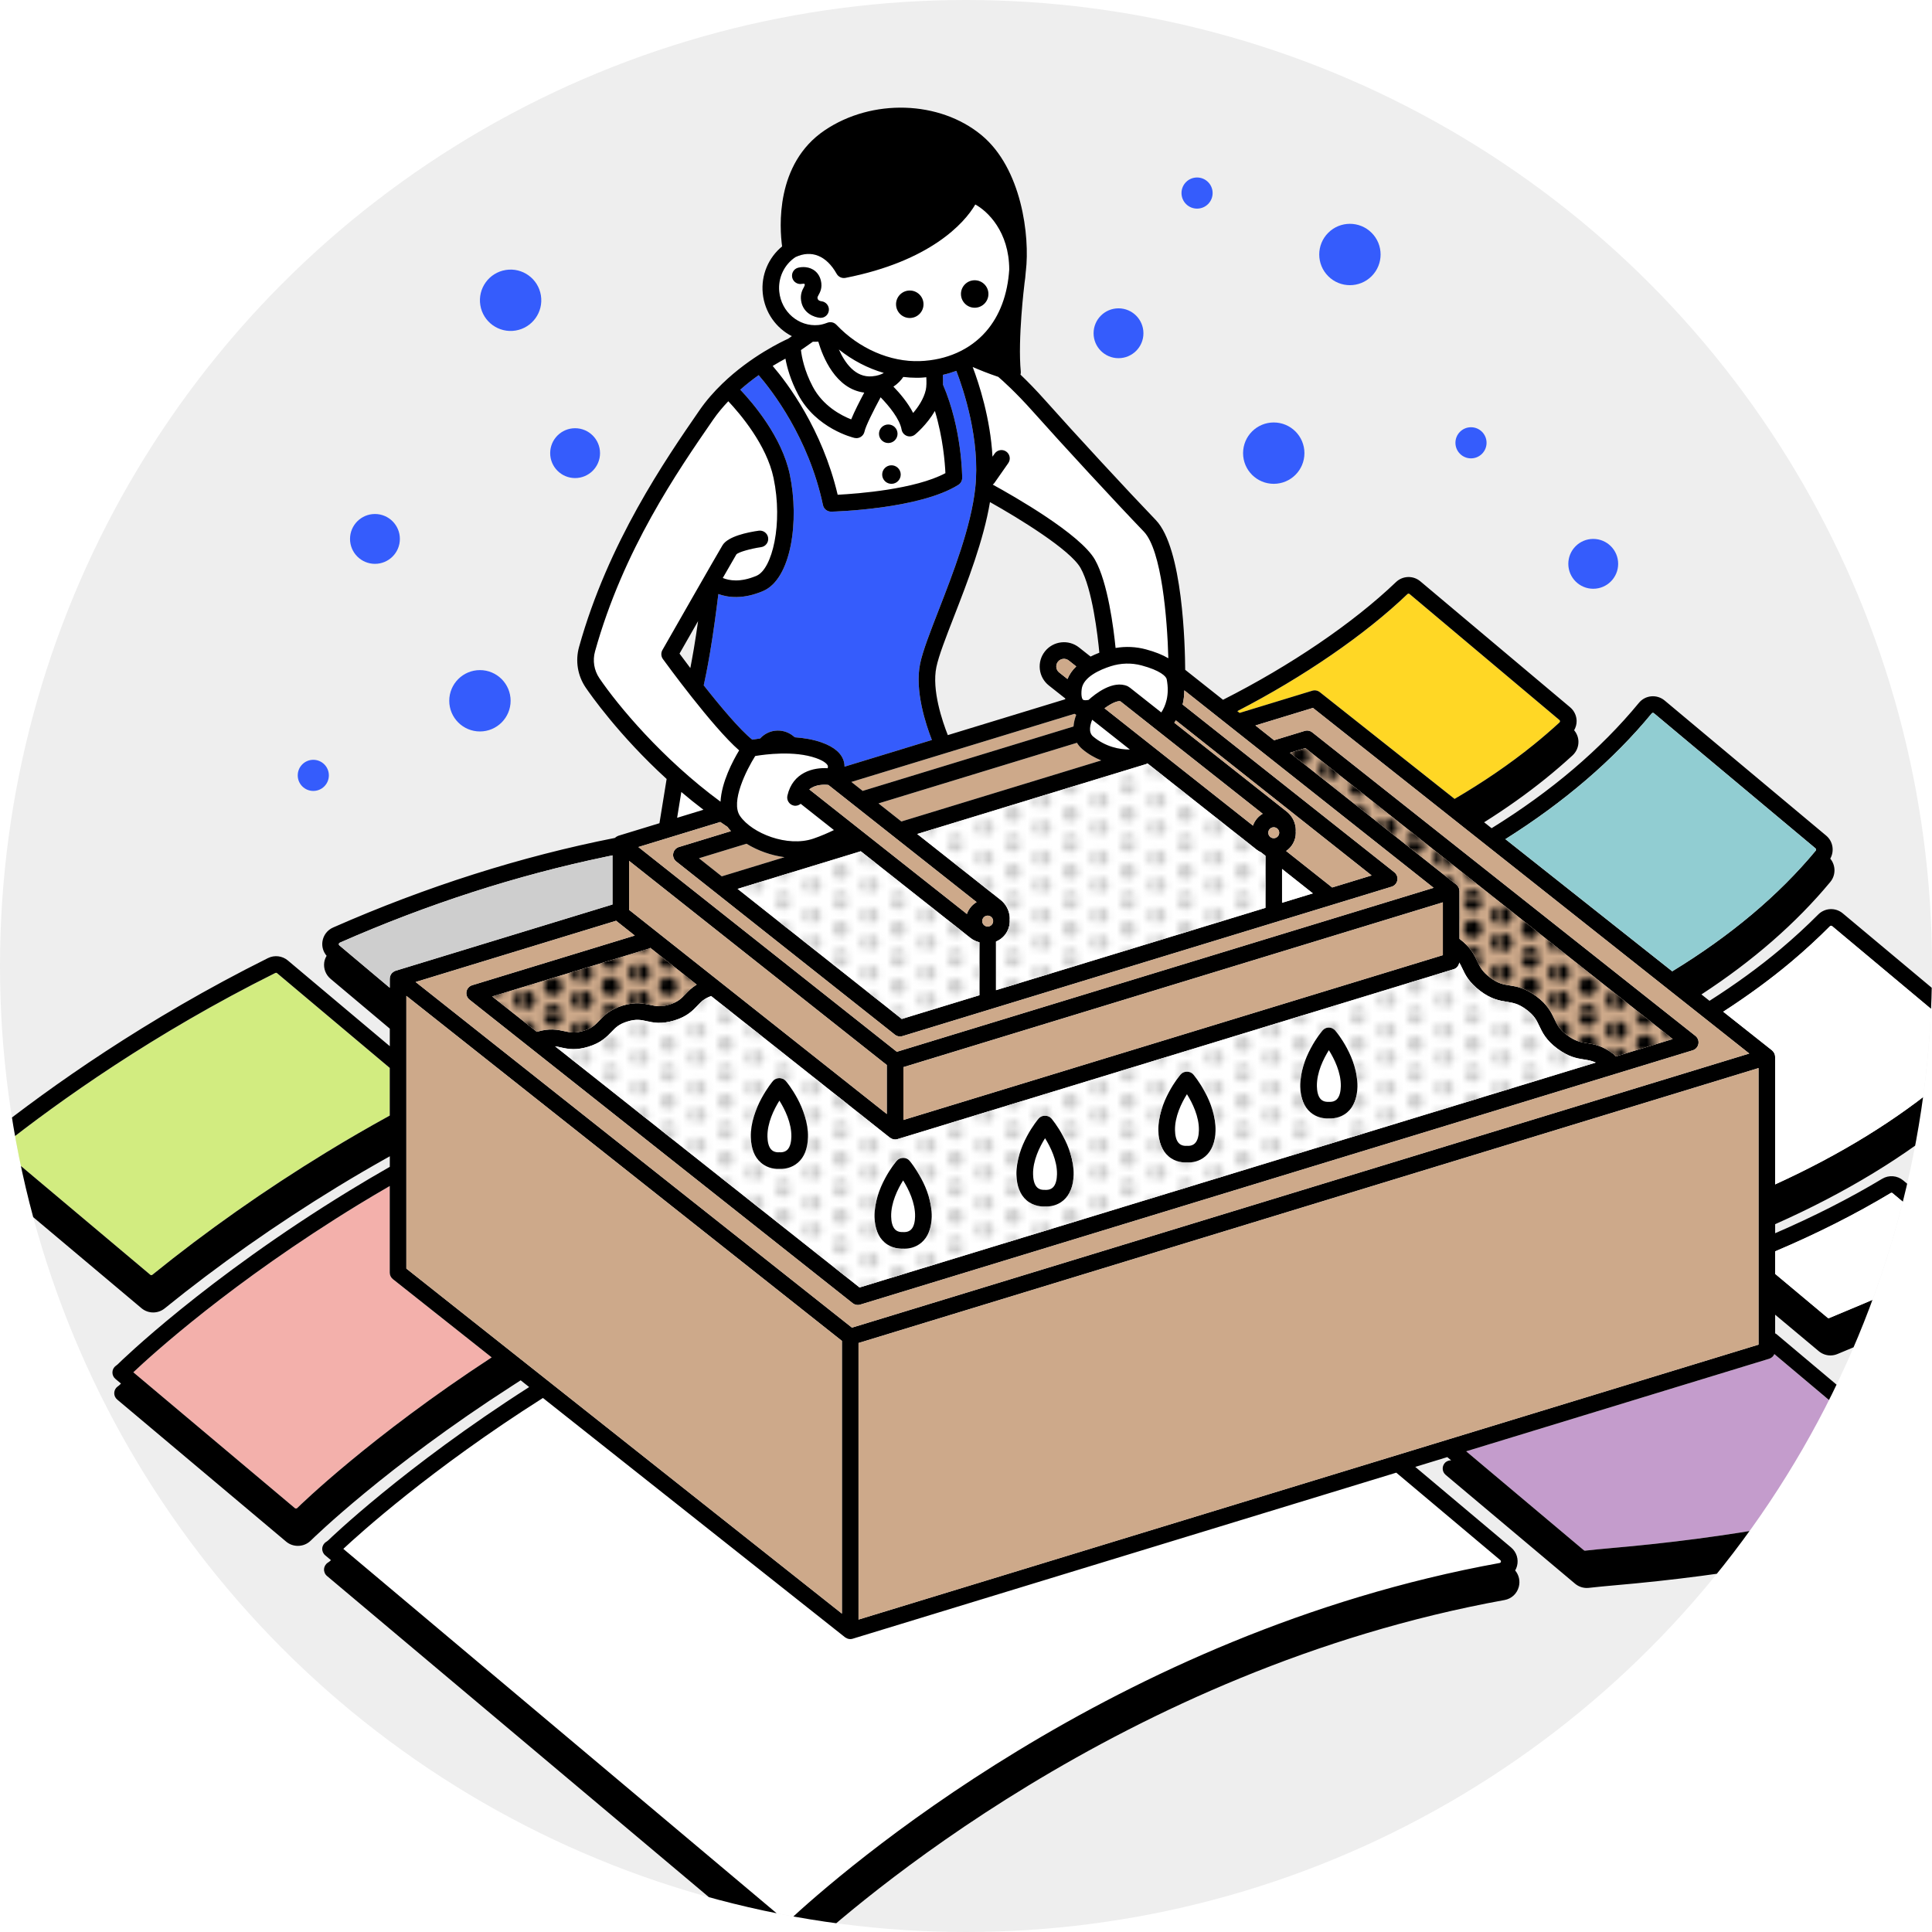 <?xml version="1.0" encoding="UTF-8"?>
<svg xmlns="http://www.w3.org/2000/svg" width="340" height="340" xmlns:xlink="http://www.w3.org/1999/xlink" viewBox="0 0 340 340">
  <defs>
    <style>
      .cls-1 {
        fill: #f3b0ab;
      }

      .cls-1, .cls-2, .cls-3, .cls-4, .cls-5, .cls-6, .cls-7, .cls-8, .cls-9, .cls-10, .cls-11, .cls-12, .cls-13, .cls-14 {
        stroke-width: 0px;
      }

      .cls-2 {
        fill: url(#_新規パターンスウォッチ_3);
      }

      .cls-3 {
        fill: #cda98a;
      }

      .cls-4 {
        fill: #eee;
      }

      .cls-15 {
        clip-path: url(#clippath);
      }

      .cls-5 {
        fill: none;
      }

      .cls-6 {
        fill: url(#_新規パターンスウォッチ_11);
      }

      .cls-7 {
        fill: #000;
      }

      .cls-8 {
        fill: #355cfc;
      }

      .cls-9 {
        fill: #ffd725;
      }

      .cls-10 {
        fill: #91cdd2;
      }

      .cls-11 {
        fill: #d2ec80;
      }

      .cls-12 {
        fill: #cecece;
      }

      .cls-13 {
        fill: #c49ccc;
      }

      .cls-14 {
        fill: #fff;
      }
    </style>
    <clipPath id="clippath">
      <circle class="cls-5" cx="170" cy="170" r="170"/>
    </clipPath>
    <pattern id="_新規パターンスウォッチ_11" data-name="新規パターンスウォッチ 11" x="0" y="0" width="8.504" height="8.504" patternTransform="translate(-5309.359 -53.742) scale(1.124)" patternUnits="userSpaceOnUse" viewBox="0 0 8.504 8.504">
      <g>
        <rect class="cls-5" y="0" width="8.504" height="8.504"/>
        <path class="cls-12" d="M8.504,7.632c.692,0,1.253-.561,1.253-1.253s-.561-1.253-1.253-1.253-1.253.561-1.253,1.253.561,1.253,1.253,1.253Z"/>
        <path class="cls-12" d="M4.252,9.758c.692,0,1.253-.561,1.253-1.253s-.561-1.253-1.253-1.253-1.253.561-1.253,1.253.561,1.253,1.253,1.253Z"/>
        <path class="cls-12" d="M-0,7.632c.692,0,1.253-.561,1.253-1.253S.692,5.125-0,5.125s-1.253.561-1.253,1.253S-.692,7.632-0,7.632Z"/>
        <path class="cls-12" d="M8.504,3.38c.692,0,1.253-.561,1.253-1.253s-.561-1.253-1.253-1.253-1.253.561-1.253,1.253.561,1.253,1.253,1.253Z"/>
        <path class="cls-12" d="M4.252,5.506c.692,0,1.253-.561,1.253-1.253s-.561-1.253-1.253-1.253-1.253.561-1.253,1.253.561,1.253,1.253,1.253Z"/>
        <path class="cls-12" d="M-0,3.38c.692,0,1.253-.561,1.253-1.253S.692.873-0.0.873s-1.253.561-1.253,1.253S-.692,3.38-0,3.38Z"/>
        <path class="cls-12" d="M4.252,1.254C4.944,1.254,5.505.693,5.505 0s-.561-1.253-1.253-1.253S2.998-.692,2.998 0s.561,1.253,1.253,1.253Z"/>
      </g>
    </pattern>
    <pattern id="_新規パターンスウォッチ_3" data-name="新規パターンスウォッチ 3" x="0" y="0" width="8.504" height="8.504" patternTransform="translate(-5309.359 -53.742) scale(1.124)" patternUnits="userSpaceOnUse" viewBox="0 0 8.504 8.504">
      <g>
        <rect class="cls-5" width="8.504" height="8.504"/>
        <path class="cls-7" d="M8.504,7.83c.801,0,1.451-.65,1.451-1.451s-.65-1.451-1.451-1.451-1.451.65-1.451,1.451.65,1.451,1.451,1.451Z"/>
        <path class="cls-7" d="M4.252,9.956c.801,0,1.451-.65,1.451-1.451s-.65-1.451-1.451-1.451-1.451.65-1.451,1.451.65,1.451,1.451,1.451Z"/>
        <path class="cls-7" d="M-0,7.83c.801,0,1.451-.65,1.451-1.451S.801,4.927-0,4.927s-1.451.65-1.451,1.451S-.802,7.83-0,7.83Z"/>
        <path class="cls-7" d="M8.504,3.578c.801,0,1.451-.65,1.451-1.451s-.65-1.451-1.451-1.451-1.451.65-1.451,1.451.65,1.451,1.451,1.451Z"/>
        <path class="cls-7" d="M4.252,5.704c.801,0,1.451-.65,1.451-1.451s-.65-1.451-1.451-1.451-1.451.65-1.451,1.451.65,1.451,1.451,1.451Z"/>
        <path class="cls-7" d="M-0,3.578c.801,0,1.451-.65,1.451-1.451S.801.675-0.0.675s-1.451.65-1.451,1.451S-.802,3.578-0,3.578Z"/>
        <path class="cls-7" d="M4.252,1.452C5.053,1.452,5.703.802,5.703 0s-.65-1.451-1.451-1.451S2.8-.801,2.8 0s.65,1.451,1.451,1.451Z"/>
      </g>
    </pattern>
  </defs>
  <g id="illust">
    <circle class="cls-4" cx="170" cy="170" r="170"/>
    <g class="cls-15">
      <g>
        <path class="cls-3" d="M190.485,131.846c-.41-.345-.719-.727-.958-1.127l-34.923,10.668,4.024,3.18,35.174-10.745c-1.159-.471-2.293-1.115-3.316-1.976Z"/>
        <path class="cls-3" d="M151.82,139.188c.01-.003.016-.011.026-.014l37.071-11.324c.058-.732.24-1.436.474-2.047-.104-.05-.204-.123-.306-.186l-39.262,11.993,1.997,1.578Z"/>
        <path class="cls-14" d="M200.895,117.1c-1.776-.475-3.652-.424-5.431.145-1.8.576-4.858,1.87-5.11,4.056-.137,1.196.08,1.712.231,1.828.193.151.673.109.996.037,1.09-.992,4.286-3.578,6.884-2.396.111.05.193.133.284.205l.017-.021,5.601,4.426c.686-1.03,1.522-2.965.952-5.865-.096-.484-1.133-1.535-4.423-2.416Z"/>
        <path class="cls-14" d="M198.845,131.906l-6.636-5.244c-.308.73-.755,2.18.158,2.949,2.151,1.809,4.642,2.31,6.478,2.296Z"/>
        <path class="cls-14" d="M130.23,143.605c2.121,3.07,8.351,5.53,12.908,3.982,1.358-.462,2.629-1.028,3.62-1.509l-5.85-4.623c-.336.275-.775.415-1.234.312-.787-.178-1.281-.961-1.102-1.748.935-4.14,4.621-4.982,7.082-4.823.045-.131.067-.267.037-.389-.088-.349-.677-.899-2.073-1.392-3.843-1.359-9.008-.659-10.718-.368-1.517,2.413-4.393,8.065-2.671,10.558Z"/>
        <path class="cls-3" d="M127.02,154.223l11.037-3.372c-2.407-.318-4.753-1.181-6.681-2.368l-8.373,2.558,4.017,3.182Z"/>
        <path class="cls-14" d="M153.463,66.23c.931-.078,1.593-.318,2.077-.598-2.813-.817-5.505-2.211-7.911-4.129,1.033,2.325,2.87,4.981,5.834,4.727Z"/>
        <path class="cls-14" d="M161.297,66.481c-.782,0-1.562-.057-2.339-.147-.353.537-.903,1.167-1.736,1.699,1.126,1.165,2.55,2.829,3.475,4.644.876-1.025,1.875-2.476,2.233-4.074.135-.602.129-1.479.085-2.217-.351.029-.697.072-1.054.084-.222.007-.442.011-.664.011Z"/>
        <path class="cls-14" d="M123.796,142.505c-1.358-1.032-2.657-2.081-3.896-3.134l-.738,4.55,4.634-1.416Z"/>
        <path class="cls-14" d="M147.415,87.067c3.47-.18,13.626-.939,18.963-3.801-.08-1.791-.423-6.246-1.851-10.947-1.421,2.432-3.385,4.06-3.498,4.153-.402.327-.946.418-1.433.237-.486-.181-.84-.605-.93-1.116-.329-1.869-2.223-4.171-3.693-5.679-1.269,2.348-2.65,5.112-2.831,6.016-.078.388-.31.728-.642.942-.237.153-.513.232-.79.232-.111,0-.223-.013-.333-.038-.275-.064-6.75-1.639-9.931-7.656-1.323-2.503-1.936-4.74-2.222-6.298-.63.335-1.391.763-2.246,1.285,2.6,3.036,8.701,11.097,11.437,22.669ZM158.51,83.477c.021.9-.692,1.646-1.592,1.667s-1.647-.692-1.667-1.592.692-1.646,1.592-1.667c.9-.021,1.647.692,1.667,1.592ZM156.282,74.704c.9-.021,1.646.692,1.667,1.592s-.692,1.646-1.592,1.667-1.646-.692-1.667-1.592.692-1.646,1.592-1.667Z"/>
        <path class="cls-8" d="M132.382,130.168c.35-.061.813-.135,1.385-.209.693-.755,1.611-1.245,2.638-1.365,1.125-.131,2.249.186,3.145.896l.329.26c1.582.112,3.212.377,4.714.908,2.264.801,3.591,1.974,3.944,3.488.063.268.085.525.086.774l15.368-4.694c-1.082-2.774-3.049-8.746-2.065-13.442.47-2.241,1.76-5.556,3.254-9.393,2.537-6.52,5.694-14.635,6.444-21.483.928-8.484-2.077-17.395-3.326-20.644-.772.278-1.561.523-2.381.707.036.503.058,1.113.036,1.734,3.327,7.739,3.372,16.035,3.372,16.389,0,.503-.258.97-.684,1.237-6.803,4.277-21.719,4.694-22.35,4.71h-.036c-.689,0-1.287-.482-1.429-1.159-2.505-11.858-9.027-20.212-11.317-22.86-1.05.744-2.148,1.602-3.233,2.558,2.269,2.395,7.337,8.336,8.717,14.934,1.715,8.187.24,18.374-4.685,20.489-3.507,1.506-6.18,1.164-7.89.537-.302,2.472-.84,6.632-1.433,10.11-.529,3.11-.953,5.104-1.144,5.96,2.994,3.802,6.443,7.899,8.54,9.559Z"/>
        <path class="cls-14" d="M144.035,57.199c.476-.048.975-.177,1.567-.405.171-.066.349-.098.526-.098.394,0,.779.159,1.06.456,3.96,4.181,9.467,6.578,14.674,6.396,4.715-.158,8.846-2,11.633-5.186,2.438-2.787,3.825-6.511,4.113-10.924-.012-6.689-3.829-10.29-5.975-11.456-1.908,3.303-7.976,9.991-22.841,12.916-.621.121-1.246-.167-1.556-.717-1.802-3.202-4.439-4.259-7.254-2.933-1.952,1.295-3.095,3.622-2.848,6.084.358,3.58,3.455,6.209,6.9,5.866ZM171.474,49.322c1.334-.031,2.441,1.026,2.471,2.36.031,1.334-1.026,2.441-2.36,2.471s-2.441-1.026-2.471-2.36c-.031-1.334,1.026-2.441,2.36-2.471ZM160.05,51.129c1.334-.031,2.441,1.026,2.471,2.36.031,1.334-1.026,2.441-2.36,2.471-1.334.031-2.441-1.026-2.471-2.36-.031-1.334,1.026-2.441,2.36-2.471ZM140.982,52.921c-.178-1.19.25-1.954.506-2.411q.167-.297.128-.45c-.022-.088-.043-.119-.044-.119-.045-.019-.262-.025-.402.006-.776.173-1.564-.31-1.749-1.085-.185-.774.269-1.551,1.041-1.751.238-.061,1.496-.339,2.626.336.685.408,1.157,1.068,1.365,1.909.317,1.274-.142,2.092-.415,2.581-.179.32-.194.355-.166.551.063.414.502.508.687.529.79.089,1.38.796,1.306,1.589-.07.756-.692,1.327-1.438,1.327-.036,0-.071-.001-.109-.004-1.01-.074-3.007-.799-3.337-3.008Z"/>
        <path class="cls-14" d="M130.08,132.053c-4.719-4.105-13.037-15.549-13.418-16.075-.337-.464-.37-1.083-.086-1.582.401-.703,9.834-17.231,10.585-18.452.963-1.565,4.401-2.27,6.365-2.55.8-.109,1.538.441,1.653,1.24.114.799-.441,1.539-1.239,1.654-1.878.27-3.947.868-4.34,1.256-.187.309-1.124,1.937-2.405,4.17,1.091.454,3.088.836,5.961-.396,2.735-1.175,4.672-9.111,2.977-17.205-1.219-5.824-5.895-11.304-7.964-13.502-.952,1.002-1.863,2.08-2.673,3.253-6.292,9.116-15.799,22.893-20.784,40.778-.449,1.611-.169,3.329.77,4.714,3.22,4.751,11.079,14.216,21.319,21.731.181-3.435,2.147-7.155,3.278-9.034Z"/>
        <path class="cls-14" d="M143.031,68.045c1.803,3.411,5.003,5.071,6.764,5.762.585-1.427,1.523-3.26,2.301-4.716-5.054-.638-7.308-6.31-8.088-8.969-.321.021-.638.024-.953.011l-2.103,1.472c.133,1.161.581,3.604,2.079,6.439Z"/>
        <path class="cls-14" d="M175.682,66.322c-1.788-.597-3.436-1.274-4.505-1.739,1.108,2.921,3.111,9.032,3.485,15.79l.381-.545c.462-.661,1.373-.822,2.034-.361.662.462.823,1.373.361,2.035l-2.422,3.467c-.088.126-.196.227-.312.316,3.651,2.001,15.431,8.702,17.993,13.221,2.249,3.968,3.272,11.999,3.627,15.528,1.774-.302,3.586-.223,5.327.243,1.623.434,2.933.962,3.961,1.57-.187-6.87-1.16-19.018-4.324-22.304-4.816-5.002-14.469-15.451-19.488-21.095-3.085-3.469-5.455-5.559-6.117-6.126Z"/>
        <path class="cls-14" d="M150.051,288.389c-.141.043-.284.064-.427.064-.18,0-.356-.041-.524-.106-.06-.023-.109-.059-.164-.09-.073-.04-.152-.067-.219-.12l-53.171-42.118c-19.75,12.527-32.406,24.004-35.129,26.555l77.924,65.53c.11.093.27.09.373-.006,8.97-8.359,57.164-50.684,125.204-63.038.042-.007.168-.03.213-.199.031-.119,0-.218-.092-.296l-18.315-15.401-95.671,29.226Z"/>
        <path class="cls-1" d="M51.91,265.421c.091.078.296.069.384-.016.53-.522,12.897-12.59,34.236-26.527l-17.387-13.773c-.349-.277-.553-.699-.553-1.146v-15.243c-1.85,1.073-3.696,2.162-5.505,3.269-22.34,13.664-36.339,26.409-39.622,29.514l28.448,23.922Z"/>
        <path class="cls-9" d="M218.149,125.464l12.786-3.906c.461-.14.957-.046,1.335.252l23.716,18.786c5.015-2.933,9.689-6.124,13.881-9.508,1.577-1.274,3.115-2.598,4.568-3.935.087-.08.103-.171.102-.233-.002-.083-.035-.153-.1-.206l-26.372-22.176c-.114-.095-.275-.087-.383.018-7.446,7.134-18.266,14.566-29.932,20.593l.399.316Z"/>
        <path class="cls-11" d="M26.449,224.342c.106.088.255.091.363.003,9.452-7.656,19.762-14.911,30.641-21.565,3.628-2.219,7.359-4.374,11.137-6.455v-8.39l-19.823-16.669c-.053-.044-.122-.068-.192-.068-.045,0-.09.009-.131.03v.001c-21.331,10.628-38.007,22.508-48.239,30.602-.088.069-.106.155-.108.216-.001.061.017.151.104.225l26.246,22.071Z"/>
        <path class="cls-13" d="M278.74,272.827c.058.048.131.071.209.063,1.466-.16,2.937-.308,4.417-.436,20.841-1.796,39.885-5.253,56.603-10.276.112-.034.18-.108.203-.22.023-.11-.01-.202-.097-.275l-27.814-23.39c-.167.382-.481.692-.899.819l-53.338,16.294,20.716,17.421Z"/>
        <path class="cls-7" d="M343.034,262.55c.238-1.154-.175-2.344-1.078-3.103l-29.342-24.675c-.066-.056-.146-.077-.218-.119v-3.289l7.676,6.42c.59.493,1.317.75,2.054.75.419,0,.841-.083,1.243-.253l1.599-.666c5.018-2.08,15.459-6.408,22.382-10.549.895-.535,1.478-1.474,1.559-2.511.066-.84-.217-1.656-.749-2.293.235-.408.391-.864.429-1.345.082-1.032-.344-2.046-1.139-2.712l-12.518-10.471c-1.046-.873-2.533-.988-3.702-.286-5.779,3.473-12.12,6.679-18.834,9.579v-1.591c12.374-5.492,23.113-12.025,31.909-19.435,2.108-1.775,4.139-3.631,6.036-5.515.645-.639.994-1.525.956-2.429-.03-.708-.304-1.379-.753-1.916.297-.523.46-1.116.434-1.725-.037-.898-.456-1.743-1.145-2.32l-25.533-21.356c-1.283-1.073-3.147-.989-4.333.204-2.062,2.071-4.265,4.095-6.547,6.018-3.803,3.203-8.039,6.279-12.578,9.166l-1.42-1.125c9.048-5.901,16.664-12.543,22.676-19.789,1.004-1.209.966-2.941-.004-4.107.754-1.325.486-3.043-.72-4.052l-28.427-23.777c-.664-.555-1.51-.812-2.361-.735-.852.08-1.62.487-2.163,1.146-6.731,8.178-15.459,15.592-25.925,22.064l-1.318-1.044c3.866-2.429,7.502-5.009,10.842-7.708,1.626-1.313,3.211-2.678,4.71-4.056.686-.63,1.068-1.522,1.047-2.45-.016-.734-.292-1.427-.758-1.981.286-.503.452-1.07.438-1.659-.02-.919-.436-1.787-1.139-2.38l-26.372-22.176c-1.255-1.054-3.097-.994-4.287.145-7.502,7.187-18.555,14.7-30.43,20.707l-6.66-5.276c-.023-4.178-.414-21.416-5.176-26.361-4.796-4.98-14.411-15.387-19.409-21.009-1.747-1.965-3.253-3.481-4.399-4.578.045-.167.07-.34.053-.517-.555-5.75.626-15.3.638-15.396.001-.01-.003-.02-.002-.03.112-.725.193-1.469.246-2.23.001-.008.006-.014.007-.021.74-6.161-.727-18.113-7.814-23.959-7.39-6.097-19.242-6.463-27.568-.851-8.754,5.899-7.955,17.163-7.511,20.444-2.379,1.952-3.729,5.027-3.405,8.258.337,3.36,2.365,6.132,5.122,7.535l-.639.448c-.969.432-6.582,3.063-11.588,7.901-.005.006-.013.007-.018.013-.003.003-.004.008-.007.011-1.427,1.381-2.805,2.931-4.006,4.672-6.013,8.713-16.075,23.296-21.192,41.653-.681,2.439-.256,5.041,1.165,7.138.731,1.078,5.815,8.392,14.247,16.093l-1.263,7.784-7.224,2.207c-.031.009-.057.029-.086.04-.043.017-.082.037-.123.057-.123.06-.234.135-.334.225-.024.022-.052.037-.075.061-16.529,3.263-33.209,8.556-49.593,15.766-1.016.447-1.717,1.371-1.875,2.472-.131.919.151,1.814.734,2.508-.199.347-.356.721-.415,1.133-.158,1.108.258,2.2,1.114,2.919l10.423,8.765v3.09l-17.943-15.088c-.983-.824-2.357-.988-3.507-.415-21.555,10.74-38.407,22.745-48.748,30.926-.759.6-1.202,1.498-1.216,2.465-.011.779.267,1.514.758,2.099-.268.465-.43.987-.439,1.54-.015.968.403,1.882,1.145,2.507l26.245,22.071c.595.5,1.329.751,2.065.751.716,0,1.433-.238,2.021-.715,9.355-7.577,19.559-14.758,30.326-21.343,3.036-1.857,6.146-3.668,9.293-5.429v1.857c-2.361,1.349-4.723,2.74-7.032,4.152-25.443,15.561-40.253,30.012-40.87,30.619-.094.092-.201.164-.304.238-.367.264-.592.681-.608,1.131-.018.451.175.884.519,1.175l.987.83c-.144.139-.237.23-.275.267-.094.092-.2.164-.303.238-.367.264-.592.681-.608,1.131-.018.451.175.884.519,1.175l29.733,25.004c.592.498,1.327.744,2.062.744.821,0,1.64-.308,2.254-.915.535-.525,13.337-13.023,35.478-27.264.569-.366,1.477-.955,1.477-.955l1.498,1.186c-22.053,14.099-35.175,26.793-35.304,26.921-.116.114-.256.222-.428.329-.396.248-.651.67-.684,1.137s.159.92.517,1.222l1.016.854c-.056.054-.096.093-.102.099-.116.114-.256.222-.427.329-.397.247-.652.67-.685,1.136s.159.921.517,1.222l79.241,66.638c.599.503,1.334.753,2.067.753.785,0,1.569-.287,2.18-.857,8.865-8.262,56.496-50.093,123.735-62.301,1.23-.223,2.192-1.114,2.514-2.324.273-1.031.025-2.088-.64-2.88.134-.237.249-.488.321-.761.323-1.217-.075-2.476-1.036-3.284l-16.864-14.181,5.637-1.722.679.571c-.426-.008-.851.148-1.145.498-.519.618-.439,1.54.178,2.059l22.774,19.151c.577.486,1.314.751,2.063.751.115,0,.229-.007.344-.019,1.444-.158,2.892-.304,4.351-.43,21.038-1.812,40.282-5.308,57.194-10.389,1.133-.34,1.985-1.27,2.224-2.427.2-.968-.079-1.945-.7-2.689.171-.295.311-.609.382-.953ZM264.038,274.565c.092.078.123.178.092.296-.045.169-.171.192-.213.199-68.04,12.354-116.234,54.679-125.204,63.038-.103.096-.264.099-.373.006l-77.924-65.53c2.724-2.551,15.379-14.028,35.129-26.555l53.171,42.118c.067.053.146.08.219.12.056.03.105.067.164.09.168.065.344.106.524.106.143,0,.286-.021.427-.064l95.671-29.226,18.315,15.401ZM63.085,211.985c1.81-1.107,3.655-2.196,5.505-3.269v15.243c0,.446.204.868.553,1.146l17.387,13.773c-21.339,13.937-33.705,26.006-34.236,26.527-.088.085-.293.094-.384.016l-28.448-23.922c3.284-3.105,17.282-15.85,39.622-29.514ZM71.513,223.253v-47.998l76.65,60.717v47.998l-76.65-60.718ZM.098,202.046c.001-.061.02-.147.108-.216,10.232-8.094,26.907-19.974,48.239-30.602v-.001c.041-.02.086-.03.131-.03.07,0,.139.023.192.068l19.823,16.669v8.39c-3.778,2.08-7.509,4.235-11.137,6.455-10.879,6.654-21.189,13.91-30.641,21.565-.109.088-.257.086-.363-.003L.203,202.271c-.088-.074-.105-.163-.104-.225ZM247.681,104.555c.109-.105.269-.113.383-.018l26.372,22.176c.065.054.098.123.1.206.001.063-.015.154-.102.233-1.454,1.337-2.991,2.661-4.568,3.935-4.192,3.385-8.866,6.575-13.881,9.508l-23.716-18.786c-.378-.297-.874-.392-1.335-.252l-12.786,3.906-.399-.316c11.666-6.028,22.485-13.46,29.932-20.593ZM290.678,125.547c.056-.068.127-.088.178-.093.044-.009.132-.001.214.067l28.427,23.777c.123.103.137.283.032.409-6.519,7.858-15.019,14.992-25.245,21.227l-29.361-23.258c10.343-6.51,19.015-13.939,25.756-22.13ZM307.844,185.404l-157.913,48.239-76.788-60.827,35.28-10.778,3.287,2.604-28.606,8.739c-.519.159-.908.592-1.009,1.126-.101.533.103,1.079.528,1.417l67.43,53.414c.262.207.583.316.908.316.143,0,.286-.021.427-.064l146.495-44.751c.519-.159.908-.592,1.009-1.126.101-.533-.103-1.079-.528-1.417l-67.43-53.414c-.377-.297-.873-.391-1.335-.252l-5.379,1.643-3.287-2.604,10.122-3.092,76.788,60.827ZM322.036,163.006c.11-.111.272-.12.388-.024l25.533,21.357c.064.053.097.12.1.201.003.06-.011.149-.093.231-1.843,1.829-3.815,3.632-5.861,5.355-8.226,6.929-18.224,13.075-29.707,18.31v-22.448c0-.017-.009-.03-.009-.047-.006-.172-.037-.339-.1-.497-.012-.03-.031-.055-.045-.084-.06-.124-.137-.237-.23-.341-.031-.034-.059-.066-.093-.097-.027-.025-.046-.056-.075-.079l-8.584-6.799c4.327-2.799,8.382-5.761,12.044-8.846,2.347-1.977,4.613-4.061,6.734-6.191ZM333.056,209.977l12.518,10.471c.075.063.109.143.101.239-.005.069-.035.165-.146.232-6.746,4.034-17.058,8.309-22.013,10.363l-1.602.667c-.098.041-.205.022-.288-.047l-9.232-7.722v-3.963c7.268-3.078,14.115-6.522,20.339-10.263.106-.063.228-.054.322.023ZM107.788,150.533v8.644l-22.503,6.874-15.66,4.784c-.031.009-.057.029-.086.04-.043.017-.082.037-.123.057-.123.06-.234.135-.334.225-.026.024-.055.042-.08.068-.114.119-.206.256-.275.408-.016.035-.023.071-.036.107-.026.073-.059.143-.074.221-.012.065-.006.129-.01.194-.002.027-.016.05-.016.077v1.601l-8.86-7.45c-.103-.087-.112-.194-.101-.268.014-.1.068-.172.158-.212,15.466-6.806,31.191-11.87,46.793-15.12.402-.084.805-.17,1.207-.251ZM156.614,200.214c.067.053.146.08.219.12.056.03.105.067.164.09.168.065.344.106.524.106.143,0,.286-.021.427-.064l97.86-29.894c.543-.166.915-.633.999-1.182.198.331.36.668.533,1.033.553,1.165,1.18,2.486,3.163,3.969,1.985,1.484,3.43,1.713,4.704,1.915,1.12.177,2.006.317,3.411,1.368,1.406,1.052,1.79,1.861,2.278,2.887.554,1.166,1.183,2.488,3.168,3.972,1.985,1.485,3.431,1.714,4.706,1.916.715.114,1.336.214,2.057.544l-129.562,39.578-53.57-42.435c.327.043.644.111.984.187.634.14,1.356.3,2.251.3.732,0,1.581-.106,2.595-.417,2.258-.689,3.273-1.755,4.087-2.612.727-.763,1.3-1.366,2.824-1.831,1.524-.467,2.336-.286,3.368-.06,1.156.255,2.593.571,4.851-.119,2.258-.689,3.273-1.755,4.088-2.612.653-.686,1.191-1.243,2.4-1.687l31.47,24.928ZM120.628,174.957c-.727.763-1.301,1.366-2.826,1.832-1.526.466-2.338.286-3.368.059-1.156-.253-2.594-.57-4.851.119s-3.272,1.755-4.086,2.612c-.727.763-1.301,1.366-2.825,1.832-1.523.464-2.333.284-3.36.058-1.151-.253-2.588-.571-4.838.115l-7.853-6.22,27.588-8.428c.089-.027.155-.085.234-.127l8.162,6.466c-.896.549-1.476,1.155-1.978,1.683ZM229.719,131.649l64.645,51.208-10.039,3.067c-.096-.169-.226-.322-.392-.446-1.985-1.485-3.431-1.714-4.705-1.916-1.122-.178-2.007-.318-3.414-1.37-1.406-1.052-1.79-1.861-2.278-2.887-.554-1.166-1.183-2.487-3.168-3.972-1.985-1.484-3.43-1.713-4.704-1.915-1.12-.177-2.006-.317-3.411-1.368-1.403-1.05-1.786-1.858-2.272-2.881-.551-1.161-1.177-2.475-3.139-3.949v-8.398c0-.017-.009-.03-.009-.047-.006-.172-.037-.339-.1-.497-.012-.03-.031-.055-.045-.084-.06-.124-.137-.237-.23-.341-.031-.034-.059-.066-.093-.097-.027-.025-.046-.056-.075-.079l-29.285-23.198,2.715-.829ZM253.92,168.092l-94.937,29.002v-9.296l94.937-29.001v9.296ZM156.061,196.046l-45.35-35.924v-8.623l7.574,6,37.776,29.925v8.623ZM151.085,285.018v-48.671l158.387-48.384v48.671l-158.387,48.384ZM311.361,239.113c.417-.128.732-.437.899-.819l27.814,23.39c.087.073.12.165.097.275-.023.113-.091.187-.203.22-16.718,5.023-35.762,8.481-56.603,10.276-1.48.127-2.951.276-4.417.436-.078.008-.15-.015-.209-.063l-20.716-17.421,53.338-16.294ZM117.404,145.626v0s0-0,0-0ZM123.796,142.505l-4.634,1.416.738-4.55c1.239,1.054,2.538,2.103,3.896,3.134ZM121.486,117.564c-.721-.949-1.372-1.82-1.902-2.541.954-1.671,2.097-3.672,3.264-5.714-.226,1.612-.478,3.3-.742,4.85-.231,1.357-.44,2.482-.619,3.405ZM124.986,114.65c.593-3.478,1.131-7.638,1.433-10.11,1.71.626,4.383.969,7.89-.537,4.926-2.115,6.4-12.302,4.685-20.489-1.38-6.598-6.448-12.539-8.717-14.934,1.085-.956,2.183-1.814,3.233-2.558,2.29,2.648,8.812,11.002,11.317,22.86.143.677.74,1.159,1.429,1.159h.036c.631-.016,15.547-.433,22.35-4.71.426-.267.684-.734.684-1.237,0-.353-.044-8.649-3.372-16.389.021-.622-.001-1.232-.036-1.734.82-.183,1.609-.428,2.381-.707,1.249,3.249,4.254,12.16,3.326,20.644-.75,6.848-3.907,14.963-6.444,21.483-1.494,3.837-2.784,7.152-3.254,9.393-.984,4.696.983,10.668,2.065,13.442l-15.368,4.694c-.001-.249-.023-.506-.086-.774-.353-1.514-1.681-2.687-3.944-3.488-1.502-.531-3.132-.796-4.714-.908l-.329-.26c-.896-.71-2.02-1.028-3.145-.896-1.027.119-1.945.61-2.638,1.365-.572.074-1.035.148-1.385.209-2.098-1.66-5.546-5.757-8.54-9.559.192-.856.615-2.849,1.144-5.96ZM140.446,69.411c3.18,6.017,9.656,7.592,9.931,7.656.11.025.222.038.333.038.278,0,.553-.079.79-.232.333-.214.564-.554.642-.942.181-.905,1.562-3.668,2.831-6.016,1.47,1.508,3.364,3.811,3.693,5.679.09.51.444.935.93,1.116.486.181,1.031.09,1.433-.237.114-.093,2.078-1.72,3.498-4.153,1.428,4.702,1.771,9.156,1.851,10.947-5.338,2.861-15.493,3.621-18.963,3.801-2.736-11.572-8.838-19.633-11.437-22.669.854-.522,1.616-.95,2.246-1.285.286,1.557.899,3.795,2.222,6.298ZM163.015,66.386c.043.738.049,1.615-.085,2.217-.358,1.598-1.357,3.05-2.233,4.074-.925-1.815-2.349-3.48-3.475-4.644.833-.532,1.383-1.162,1.736-1.699.777.091,1.557.147,2.339.147.222,0,.442-.004.664-.011.357-.012.703-.056,1.054-.084ZM153.463,66.23c-2.964.254-4.801-2.403-5.834-4.727,2.406,1.918,5.097,3.312,7.911,4.129-.484.281-1.146.52-2.077.598ZM204.366,125.381l-5.601-4.426-.017.021c-.091-.072-.173-.155-.284-.205-2.599-1.182-5.794,1.403-6.884,2.396-.323.072-.802.114-.996-.037-.15-.116-.368-.632-.231-1.828.253-2.187,3.31-3.481,5.11-4.056,1.778-.569,3.655-.62,5.431-.145,3.29.88,4.328,1.932,4.423,2.416.57,2.9-.266,4.835-.952,5.865ZM189.086,125.617c.102.063.202.136.306.186-.235.611-.416,1.316-.474,2.047l-37.071,11.324c-.01.003-.016.011-.026.014l-1.997-1.578,39.262-11.993ZM203.672,128.556l18.54,14.652c-.797.466-1.406,1.202-1.71,2.088l-26.123-20.645c1.076-.796,2.257-1.376,2.792-1.232l6.498,5.135c.001.001.002.002.003.003ZM174.778,162.097c0,.53-.431.961-.961.961s-.961-.431-.961-.961.431-.961.961-.961.961.431.961.961ZM170.16,160.846l-19.848-15.686c-.002-.001-.003-.003-.005-.004l-7.881-6.228c1.086-.919,2.661-.866,3.359-.785l26.085,20.615c-.797.467-1.406,1.202-1.71,2.088ZM154.604,141.388l34.923-10.668c.239.4.548.782.958,1.127,1.024.862,2.157,1.505,3.316,1.976l-35.174,10.745-4.024-3.18ZM192.208,126.662l6.636,5.244c-1.836.014-4.328-.487-6.478-2.296-.913-.768-.466-2.219-.158-2.949ZM225.119,146.548c0,.53-.431.961-.961.961s-.961-.431-.961-.961.431-.961.961-.961.961.431.961.961ZM186.4,118.347c-.282-.223-.46-.544-.502-.902s.059-.71.282-.992c.464-.584,1.314-.681,1.898-.219l1.321,1.044c-.706.673-1.215,1.417-1.544,2.219l-1.455-1.15ZM191.921,115.545l-2.029-1.603c-1.847-1.464-4.539-1.152-6.002.695-.709.895-1.026,2.011-.896,3.145.132,1.133.697,2.148,1.593,2.857l2.866,2.265c.007.049.009.103.017.151l-20.67,6.314c-.944-2.386-2.858-7.946-2.011-11.985.42-2.005,1.67-5.216,3.117-8.933,2.348-6.035,5.197-13.394,6.312-20.092,5.045,2.829,14.112,8.37,15.937,11.589,2.08,3.668,3.029,11.941,3.312,14.917-.549.212-1.068.438-1.545.681ZM132.901,133.046c1.71-.291,6.875-.991,10.718.368,1.395.493,1.985,1.043,2.073,1.392.03.122.008.258-.037.389-2.461-.16-6.147.682-7.082,4.823-.179.787.315,1.57,1.102,1.748.459.103.898-.037,1.234-.312l5.85,4.623c-.991.481-2.262,1.047-3.62,1.509-4.557,1.548-10.787-.912-12.908-3.982-1.722-2.493,1.154-8.145,2.671-10.558ZM131.376,148.483c1.928,1.188,4.274,2.05,6.681,2.368l-11.037,3.372-4.017-3.182,8.373-2.558ZM151.479,149.807l19.297,15.25c.466.37,1.01.622,1.581.771v9.319l-13.656,4.171-28.897-22.891,21.674-6.621ZM175.279,165.69c1.418-.579,2.422-1.969,2.422-3.593,0-.053-.014-.103-.016-.156.013-.24.015-.481-.013-.725-.132-1.133-.697-2.148-1.593-2.857l-14.663-11.588,40.305-12.312c.08-.024.139-.078.211-.114l19.186,15.163c.248.197.523.353.806.489l.773.613v9.16l-47.419,14.486v-8.565ZM225.62,152.924l5.423,4.295-5.423,1.657v-5.952ZM234.44,156.182l-8.105-6.42c1.029-.699,1.707-1.878,1.707-3.213,0-.049-.013-.094-.014-.143.014-.244.015-.49-.013-.738-.132-1.133-.697-2.148-1.593-2.857l-16.742-13.231-3.021-2.388c.091-.129.182-.269.275-.417l3.32,2.63,31.129,24.657-6.941,2.12ZM181.799,72.447c5.019,5.644,14.672,16.093,19.488,21.095,3.164,3.285,4.137,15.434,4.324,22.304-1.028-.608-2.338-1.136-3.961-1.57-1.741-.466-3.553-.545-5.327-.243-.355-3.529-1.377-11.559-3.627-15.528-2.562-4.519-14.342-11.22-17.993-13.221.116-.089.224-.19.312-.316l2.422-3.467c.462-.662.301-1.573-.361-2.035-.661-.461-1.572-.3-2.034.361l-.381.545c-.374-6.757-2.377-12.868-3.485-15.79,1.07.464,2.717,1.142,4.505,1.739.662.566,3.032,2.657,6.117,6.126ZM137.136,51.333c-.248-2.461.895-4.789,2.848-6.084,2.816-1.327,5.452-.269,7.254,2.933.31.551.934.839,1.556.717,14.865-2.925,20.933-9.613,22.841-12.916,2.146,1.166,5.963,4.767,5.975,11.456-.288,4.413-1.676,8.137-4.113,10.924-2.787,3.186-6.918,5.027-11.633,5.186-5.207.182-10.715-2.216-14.674-6.396-.281-.297-.666-.456-1.06-.456-.177,0-.355.032-.526.098-.592.228-1.09.356-1.567.405-3.445.343-6.542-2.286-6.9-5.866ZM144.008,60.122c.78,2.659,3.034,8.331,8.088,8.969-.779,1.455-1.717,3.289-2.301,4.716-1.761-.691-4.961-2.351-6.764-5.762-1.498-2.836-1.946-5.278-2.079-6.439l2.103-1.472c.315.013.632.009.953-.011ZM105.482,119.356c-.939-1.385-1.219-3.103-.77-4.714,4.985-17.885,14.492-31.661,20.784-40.778.81-1.174,1.721-2.252,2.673-3.253,2.069,2.198,6.745,7.678,7.964,13.502,1.695,8.094-.243,16.03-2.977,17.205-2.873,1.232-4.87.85-5.961.396,1.28-2.233,2.218-3.861,2.405-4.17.393-.388,2.461-.986,4.34-1.256.798-.115,1.354-.855,1.239-1.654-.115-.799-.853-1.349-1.653-1.24-1.964.281-5.402.985-6.365,2.55-.751,1.221-10.184,17.749-10.585,18.452-.284.499-.251,1.118.086,1.582.382.526,8.699,11.969,13.418,16.075-1.132,1.879-3.097,5.598-3.278,9.034-10.24-7.515-18.099-16.98-21.319-21.731ZM126.754,144.657c.414.288.835.572,1.258.855.191.255.398.506.624.752l-9.151,2.796c-.519.159-.908.592-1.009,1.126-.101.533.103,1.079.528,1.417l5.171,4.096,33.311,26.387c.262.207.583.316.908.316.143,0,.286-.021.427-.064l86.077-26.295c.519-.159.908-.592,1.009-1.126.101-.533-.103-1.079-.528-1.417l-31.729-25.134-5.533-4.383c.185-.74.296-1.575.305-2.495l7.722,6.117,36.148,28.633-94.463,28.856-36.147-28.634-9.342-7.4,14.415-4.403Z"/>
        <path class="cls-14" d="M312.395,224.18l9.232,7.722c.082.069.19.087.288.047l1.602-.667c4.955-2.054,15.267-6.328,22.013-10.363.111-.066.141-.163.146-.232.008-.096-.026-.176-.101-.239l-12.518-10.471c-.093-.077-.215-.086-.322-.023-6.224,3.741-13.071,7.185-20.339,10.263v3.963Z"/>
        <path class="cls-14" d="M343.208,249.953c.08.066.185.085.285.047l.691-.266c3.996-1.535,14.611-5.613,22.931-10.765.108-.066.136-.162.142-.231.004-.066-.01-.162-.102-.24l-12.604-10.542c-.054-.045-.119-.068-.182-.068-.058,0-.115.018-.166.055-.897.658-9.15,6.57-22.658,11.696-.13.049-.171.149-.184.224-.018.105.015.192.096.26l11.752,9.83Z"/>
        <path class="cls-7" d="M370.172,238.947c.074-1.025-.353-2.031-1.142-2.69v-.001l-12.604-10.542c-1.136-.95-2.76-1.002-3.951-.128-.864.633-8.82,6.331-21.966,11.321-1.079.409-1.838,1.333-2.03,2.47-.159.946.121,1.866.724,2.578-.188.327-.34.676-.405,1.064-.19,1.133.222,2.249,1.103,2.986l11.751,9.83c.587.49,1.319.747,2.059.747.389,0,.78-.071,1.155-.216l.678-.261c4.066-1.562,14.869-5.712,23.429-11.012.877-.543,1.444-1.48,1.517-2.509.059-.83-.224-1.637-.748-2.268.239-.415.393-.881.428-1.37ZM331.456,240.123c-.08-.068-.113-.155-.096-.26.013-.075.055-.175.184-.224,13.507-5.126,21.761-11.039,22.658-11.696.051-.037.108-.055.166-.055.064,0,.128.022.182.068l12.604,10.542c.092.079.106.174.102.24-.005.069-.034.164-.142.231-8.32,5.152-18.935,9.23-22.931,10.765l-.691.266c-.1.038-.205.019-.285-.047l-11.752-9.83Z"/>
        <path class="cls-10" d="M294.283,170.934c10.227-6.236,18.727-13.369,25.245-21.227.105-.126.091-.306-.032-.409l-28.427-23.777c-.082-.068-.17-.076-.214-.067-.051.004-.122.025-.178.093-6.74,8.19-15.413,15.62-25.756,22.13l29.361,23.258Z"/>
        <path class="cls-14" d="M311.842,184.843c.029.023.048.054.075.079.034.031.062.063.093.097.093.104.17.217.23.341.014.029.033.054.045.084.064.158.095.325.1.497.001.017.009.03.009.047v22.448c11.482-5.235,21.48-11.381,29.707-18.31,2.046-1.724,4.018-3.526,5.861-5.355.082-.081.097-.17.093-.231-.003-.081-.036-.149-.1-.201l-25.533-21.357c-.115-.096-.278-.087-.388.024-2.121,2.13-4.387,4.214-6.734,6.191-3.662,3.085-7.717,6.048-12.044,8.846l8.584,6.799Z"/>
        <path class="cls-7" d="M340.889,201.059c-.81.591-1.294,1.502-1.327,2.501-.027.798.251,1.549.752,2.147-.259.45-.416.957-.434,1.493-.033.99.384,1.923,1.145,2.558l11.231,9.393c.596.499,1.329.751,2.065.751.658,0,1.317-.202,1.881-.61,2.32-1.68,4.513-3.388,6.519-5.078,3.966-3.342,7.617-6.904,10.851-10.588.577-.659.859-1.502.791-2.374-.052-.672-.31-1.291-.732-1.797.318-.555.464-1.19.414-1.842-.067-.868-.471-1.654-1.139-2.213l-11.153-9.329c-1.328-1.11-3.281-.969-4.447.321-3.045,3.372-6.455,6.653-10.133,9.751-1.966,1.657-4.081,3.31-6.283,4.915ZM359.474,188.352c.061-.067.144-.102.225-.102.063,0,.126.021.178.064l11.153,9.329c.076.063.097.141.101.195.003.057-.005.141-.077.222-3.139,3.576-6.684,7.035-10.536,10.28-1.946,1.64-4.083,3.304-6.351,4.946-.101.074-.254.067-.355-.016l-11.231-9.394c-.069-.057-.102-.131-.099-.219.002-.067.026-.163.127-.236,2.257-1.645,4.425-3.341,6.445-5.042,3.779-3.183,7.284-6.557,10.418-10.027Z"/>
        <polygon class="cls-3" points="148.163 283.97 148.163 235.972 71.513 175.255 71.513 223.253 148.163 283.97"/>
        <polygon class="cls-3" points="309.473 236.633 309.473 187.963 151.085 236.346 151.085 285.018 309.473 236.633"/>
        <path class="cls-3" d="M210.253,129.404l-3.32-2.63c-.093.148-.184.288-.275.417l3.021,2.388,16.742,13.231c.896.709,1.461,1.724,1.593,2.857.029.248.027.494.013.738.002.048.014.094.014.143,0,1.335-.678,2.514-1.707,3.213l8.105,6.42,6.941-2.12-31.129-24.657Z"/>
        <polygon class="cls-14" points="225.62 152.924 225.62 158.876 231.043 157.22 225.62 152.924"/>
        <path class="cls-14" d="M222.698,150.609l-.773-.613c-.284-.136-.558-.292-.806-.489l-19.186-15.163c-.072.036-.131.09-.211.114l-40.305,12.312,14.663,11.588c.896.709,1.461,1.724,1.593,2.857.028.243.025.485.013.725.002.053.016.102.016.156,0,1.624-1.004,3.014-2.422,3.593v8.565l47.419-14.486v-9.16Z"/>
        <path class="cls-3" d="M114.209,166.935l-27.588,8.428,7.853,6.22c2.25-.686,3.687-.368,4.838-.115,1.028.227,1.838.406,3.36-.058,1.524-.466,2.098-1.069,2.825-1.832.815-.856,1.829-1.922,4.086-2.612s3.695-.372,4.851-.119c1.03.227,1.842.406,3.368-.059,1.525-.466,2.099-1.069,2.826-1.832.502-.527,1.082-1.133,1.978-1.683l-8.162-6.466c-.079.041-.146.1-.234.127Z"/>
        <path class="cls-3" d="M256.365,155.755c.034.031.062.063.093.097.093.104.17.217.23.341.014.029.033.054.045.084.064.158.095.325.1.497.001.017.009.03.009.047v8.398c1.962,1.475,2.588,2.789,3.139,3.949.486,1.023.87,1.832,2.272,2.881,1.405,1.051,2.291,1.191,3.411,1.368,1.275.202,2.719.431,4.704,1.915,1.985,1.485,2.614,2.806,3.168,3.972.487,1.025.872,1.835,2.278,2.887,1.407,1.052,2.292,1.192,3.414,1.37,1.275.202,2.72.431,4.705,1.916.166.124.295.277.392.446l10.039-3.067-64.645-51.208-2.715.829,29.285,23.198c.029.023.048.054.075.079Z"/>
        <path class="cls-14" d="M125.144,175.285c-1.209.444-1.746,1-2.4,1.687-.816.857-1.83,1.923-4.088,2.612-2.258.69-3.695.373-4.851.119-1.032-.227-1.844-.407-3.368.06-1.524.466-2.097,1.068-2.824,1.831-.815.857-1.829,1.923-4.087,2.612-1.014.31-1.863.417-2.595.417-.895,0-1.616-.16-2.251-.3-.34-.076-.658-.143-.984-.187l53.57,42.435,129.562-39.578c-.72-.33-1.341-.431-2.057-.544-1.276-.202-2.721-.431-4.706-1.916-1.985-1.484-2.614-2.806-3.168-3.972-.487-1.025-.872-1.835-2.278-2.887-1.405-1.051-2.291-1.191-3.411-1.368-1.275-.202-2.719-.431-4.704-1.915-1.983-1.483-2.61-2.803-3.163-3.969-.173-.365-.335-.702-.533-1.033-.084.549-.456,1.016-.999,1.182l-97.86,29.894c-.141.043-.284.064-.427.064-.18,0-.356-.041-.524-.106-.06-.023-.109-.059-.164-.09-.073-.04-.152-.067-.219-.12l-31.47-24.928ZM232.741,181.344c.278-.328.686-.518,1.117-.518s.839.189,1.117.518c.164.194,4.018,4.816,3.91,9.896-.042,2-.642,3.514-1.783,4.499-1.256,1.086-2.723,1.121-3.244,1.087-.065.004-.143.007-.233.007-.647,0-1.909-.14-3.011-1.093-1.142-.985-1.741-2.5-1.784-4.499-.108-5.08,3.748-9.702,3.912-9.896ZM207.766,189.089c.555-.658,1.677-.658,2.233,0,.164.194,4.019,4.817,3.912,9.896-.043,2-.643,3.514-1.784,4.5-1.102.953-2.364,1.093-3.01,1.093-.091,0-.169-.003-.234-.007-.524.034-1.987.001-3.244-1.086-1.141-.986-1.741-2.5-1.783-4.5-.108-5.079,3.747-9.701,3.91-9.895ZM182.792,196.834c.555-.658,1.677-.657,2.233-.001.164.194,4.019,4.817,3.912,9.896-.043,2-.642,3.514-1.784,4.499-1.102.953-2.365,1.093-3.011,1.093-.09,0-.169-.003-.233-.007-.527.032-1.988-.001-3.244-1.087-1.142-.985-1.741-2.5-1.784-4.499-.106-5.08,3.748-9.701,3.912-9.896ZM157.818,204.26c.555-.656,1.677-.656,2.233,0,.164.194,4.019,4.817,3.912,9.896-.043,2-.642,3.514-1.784,4.499-1.102.953-2.365,1.093-3.011,1.093-.09,0-.169-.003-.233-.007-.531.031-1.988-.001-3.244-1.087-1.142-.985-1.741-2.5-1.784-4.499-.108-5.08,3.748-9.702,3.912-9.896ZM136.045,190.221c.555-.658,1.677-.657,2.233-.001.164.194,4.019,4.817,3.912,9.896-.043,2-.643,3.514-1.784,4.5-1.102.952-2.364,1.093-3.01,1.093-.091,0-.169-.003-.234-.007-.523.032-1.986.001-3.244-1.086-1.141-.986-1.741-2.5-1.783-4.5-.108-5.079,3.747-9.7,3.91-9.895Z"/>
        <path class="cls-3" d="M231.055,124.577l-10.122,3.092,3.287,2.604,5.379-1.643c.462-.139.958-.046,1.335.252l67.43,53.414c.425.338.629.883.528,1.417-.101.534-.49.968-1.009,1.126l-146.495,44.751c-.141.043-.284.064-.427.064-.325,0-.645-.109-.908-.316l-67.43-53.414c-.425-.338-.629-.883-.528-1.417.101-.534.49-.968,1.009-1.126l28.606-8.739-3.287-2.604-35.28,10.778,76.788,60.827,157.913-48.239-76.788-60.827Z"/>
        <path class="cls-14" d="M136.981,202.786c.121-.015.241-.015.362,0,.017.001.681.042,1.173-.4.592-.531.736-1.562.752-2.333.052-2.424-1.154-4.842-2.106-6.363-.951,1.521-2.156,3.939-2.104,6.363.017.783.164,1.826.772,2.351.491.424,1.143.383,1.152.382Z"/>
        <path class="cls-14" d="M233.702,193.908c.103-.01.234-.01.337.003.015.001.681.042,1.173-.4.592-.531.734-1.562.751-2.332.052-2.438-1.152-4.852-2.102-6.368-.952,1.521-2.159,3.942-2.108,6.368.017.771.16,1.802.752,2.333.504.452,1.191.398,1.198.397Z"/>
        <path class="cls-14" d="M208.702,201.655c.121-.015.241-.015.362,0,.013.001.681.042,1.173-.4.592-.531.736-1.562.752-2.333.052-2.424-1.154-4.842-2.106-6.364-.951,1.522-2.156,3.94-2.104,6.364.017.783.164,1.826.772,2.351.491.424,1.145.381,1.152.382Z"/>
        <path class="cls-14" d="M158.779,216.824c.104-.009.236-.009.337.003.018.001.682.042,1.173-.4.592-.531.736-1.562.752-2.333.052-2.425-1.154-4.843-2.106-6.364-.952,1.521-2.157,3.939-2.106,6.364.017.771.16,1.802.752,2.333.504.452,1.193.399,1.198.397Z"/>
        <polygon class="cls-3" points="158.983 187.798 158.983 197.094 253.92 168.092 253.92 158.797 158.983 187.798"/>
        <path class="cls-14" d="M183.753,209.398c.104-.009.236-.01.337.003.018.001.682.042,1.173-.4.592-.531.736-1.562.752-2.333.052-2.425-1.154-4.843-2.106-6.364-.951,1.522-2.157,3.94-2.106,6.364.017.771.16,1.801.752,2.332.504.452,1.191.396,1.198.397Z"/>
        <path class="cls-14" d="M158.701,179.319l13.656-4.171v-9.319c-.571-.149-1.115-.401-1.581-.771l-19.297-15.25-21.674,6.621,28.897,22.891Z"/>
        <path class="cls-7" d="M160.161,55.96c1.334-.031,2.391-1.137,2.36-2.471-.031-1.334-1.137-2.391-2.471-2.36-1.334.031-2.391,1.137-2.36,2.471.031,1.334,1.137,2.391,2.471,2.36Z"/>
        <path class="cls-7" d="M171.585,54.154c1.334-.031,2.391-1.137,2.36-2.471-.031-1.334-1.137-2.391-2.471-2.36-1.334.031-2.391,1.137-2.36,2.471.031,1.334,1.137,2.391,2.471,2.36Z"/>
        <path class="cls-7" d="M144.428,55.933c.747,0,1.368-.571,1.438-1.327.073-.793-.516-1.5-1.306-1.589-.185-.021-.625-.115-.687-.529-.029-.195-.013-.231.166-.551.273-.489.732-1.307.415-2.581-.207-.841-.679-1.501-1.365-1.909-1.13-.675-2.388-.397-2.626-.336-.772.2-1.226.977-1.041,1.751.184.774.973,1.258,1.749,1.085.139-.031.357-.025.402-.006.001,0,.022.03.044.119q.038.153-.128.45c-.256.457-.684,1.222-.506,2.411.33,2.209,2.327,2.934,3.337,3.008.037.003.072.004.109.004Z"/>
        <path class="cls-3" d="M145.785,138.143c-.698-.081-2.273-.135-3.359.785l7.881,6.228c.002.001.003.003.005.004l19.848,15.686c.304-.886.913-1.622,1.71-2.088l-26.085-20.615Z"/>
        <path class="cls-3" d="M172.857,162.097c0,.53.431.961.961.961s.961-.431.961-.961-.431-.961-.961-.961-.961.431-.961.961Z"/>
        <path class="cls-3" d="M188.078,116.233c-.584-.462-1.434-.364-1.898.219-.223.282-.324.634-.282.992s.22.678.502.902l1.455,1.15c.329-.802.838-1.546,1.544-2.219l-1.321-1.044Z"/>
        <path class="cls-3" d="M194.378,124.651l26.123,20.645c.304-.886.914-1.621,1.71-2.088l-18.54-14.652c-.001-.001-.002-.002-.003-.003l-6.498-5.135c-.536-.143-1.716.436-2.792,1.232Z"/>
        <path class="cls-3" d="M223.198,146.548c0,.53.431.961.961.961s.961-.431.961-.961-.431-.961-.961-.961-.961.431-.961.961Z"/>
        <line class="cls-14" x1="117.404" y1="145.626" x2="117.404" y2="145.626"/>
        <circle class="cls-8" cx="84.46" cy="123.326" r="5.399"/>
        <circle class="cls-8" cx="237.563" cy="44.787" r="5.399" transform="translate(37.911 181.1) rotate(-45)"/>
        <circle class="cls-8" cx="89.859" cy="52.843" r="5.399" transform="translate(-7.304 15.076) rotate(-9.217)"/>
        <circle class="cls-8" cx="224.159" cy="79.746" r="5.399"/>
        <circle class="cls-8" cx="65.985" cy="94.841" r="4.386"/>
        <circle class="cls-8" cx="196.839" cy="58.648" r="4.386"/>
        <circle class="cls-8" cx="280.383" cy="99.226" r="4.386"/>
        <path class="cls-8" d="M101.209,84.132c2.422,0,4.386-1.964,4.386-4.386s-1.964-4.386-4.386-4.386-4.386,1.964-4.386,4.386,1.964,4.386,4.386,4.386Z"/>
        <path class="cls-8" d="M258.871,80.665c1.513,0,2.739-1.226,2.739-2.739s-1.226-2.739-2.739-2.739-2.739,1.226-2.739,2.739,1.226,2.739,2.739,2.739Z"/>
        <path class="cls-8" d="M210.663,36.714c1.513,0,2.739-1.226,2.739-2.739s-1.226-2.739-2.739-2.739-2.739,1.226-2.739,2.739,1.226,2.739,2.739,2.739Z"/>
        <path class="cls-8" d="M55.135,139.192c1.513,0,2.739-1.226,2.739-2.739s-1.226-2.739-2.739-2.739-2.739,1.226-2.739,2.739,1.226,2.739,2.739,2.739Z"/>
        <circle class="cls-7" cx="156.32" cy="76.334" r="1.63"/>
        <path class="cls-7" d="M155.251,83.552c.021.9.767,1.613,1.667,1.592s1.613-.767,1.592-1.667c-.021-.9-.767-1.613-1.667-1.592-.9.021-1.613.767-1.592,1.667Z"/>
        <path class="cls-7" d="M158.935,219.742c.064.004.143.007.233.007.647,0,1.909-.14,3.011-1.093,1.142-.985,1.741-2.5,1.784-4.499.108-5.08-3.748-9.702-3.912-9.896-.555-.656-1.677-.656-2.233,0-.164.194-4.019,4.817-3.912,9.896.043,2.0.642,3.514,1.784,4.499,1.256,1.086,2.713,1.118,3.244,1.087ZM158.935,207.73c.952,1.521,2.157,3.939,2.106,6.364-.017.771-.16,1.802-.752,2.333-.491.442-1.155.401-1.173.4-.101-.012-.233-.012-.337-.003-.004.001-.694.054-1.198-.397-.592-.531-.736-1.562-.752-2.333-.052-2.425,1.154-4.843,2.106-6.364Z"/>
        <path class="cls-7" d="M183.909,212.316c.064.004.143.007.233.007.647,0,1.909-.14,3.011-1.093,1.142-.985,1.741-2.5,1.784-4.499.108-5.08-3.748-9.702-3.912-9.896-.555-.656-1.677-.657-2.233.001-.164.194-4.018,4.816-3.912,9.896.043,2.0.642,3.514,1.784,4.499,1.256,1.086,2.717,1.119,3.244,1.087ZM183.909,200.304c.952,1.521,2.157,3.939,2.106,6.364-.017.771-.16,1.802-.752,2.333-.491.442-1.155.401-1.173.4-.101-.013-.233-.011-.337-.003-.007-.001-.694.054-1.198-.397-.592-.531-.736-1.562-.752-2.332-.052-2.425,1.155-4.843,2.106-6.364Z"/>
        <path class="cls-7" d="M208.883,204.571c.065.004.143.007.234.007.647,0,1.908-.14,3.01-1.093,1.141-.986,1.741-2.5,1.784-4.5.108-5.079-3.748-9.702-3.912-9.896-.555-.658-1.677-.658-2.233,0-.164.194-4.018,4.817-3.91,9.895.042,2.001.642,3.515,1.783,4.5,1.257,1.087,2.72,1.12,3.244,1.086ZM208.883,192.559c.952,1.522,2.157,3.94,2.106,6.364-.017.771-.16,1.802-.752,2.333-.492.442-1.159.401-1.173.4-.121-.015-.241-.015-.362,0-.007-.001-.661.042-1.152-.382-.608-.525-.755-1.568-.772-2.351-.052-2.424,1.154-4.842,2.104-6.364Z"/>
        <path class="cls-7" d="M230.614,195.74c1.102.953,2.365,1.093,3.011,1.093.09,0,.168-.003.233-.007.521.034,1.988-.001,3.244-1.087,1.141-.986,1.741-2.5,1.783-4.499.108-5.08-3.747-9.701-3.91-9.896-.278-.329-.686-.518-1.117-.518s-.839.189-1.117.518c-.164.194-4.019,4.817-3.912,9.896.043,2.0.642,3.514,1.784,4.499ZM233.86,184.81c.951,1.516,2.154,3.93,2.102,6.368-.017.771-.159,1.802-.751,2.332-.492.442-1.157.401-1.173.4-.103-.013-.234-.013-.337-.003-.007.001-.694.054-1.198-.397-.592-.531-.736-1.562-.752-2.333-.052-2.426,1.156-4.847,2.108-6.368Z"/>
        <path class="cls-7" d="M137.162,205.702c.065.004.143.007.234.007.647,0,1.908-.141,3.01-1.093,1.141-.986,1.741-2.5,1.784-4.5.108-5.079-3.748-9.701-3.912-9.896-.555-.656-1.677-.657-2.233.001-.164.194-4.018,4.816-3.91,9.895.042,2.001.642,3.515,1.783,4.5,1.258,1.087,2.721,1.118,3.244,1.086ZM137.162,193.69c.952,1.521,2.157,3.939,2.106,6.363-.017.771-.16,1.802-.752,2.333-.492.442-1.156.401-1.173.4-.121-.015-.241-.015-.362,0-.009.001-.661.042-1.152-.382-.608-.525-.755-1.568-.772-2.351-.052-2.424,1.154-4.842,2.104-6.363Z"/>
        <path class="cls-12" d="M107.788,150.533v8.644l-22.503,6.874-15.66,4.784c-.031.009-.057.029-.086.04-.043.017-.082.037-.123.057-.123.06-.234.135-.334.225-.026.024-.055.042-.08.068-.114.119-.206.256-.275.408-.016.035-.023.071-.036.107-.026.073-.059.143-.074.221-.012.065-.006.129-.01.194-.002.027-.016.05-.016.077v1.601l-8.86-7.45c-.103-.087-.112-.194-.101-.268.014-.1.068-.172.158-.212,15.466-6.806,31.191-11.87,46.793-15.12.402-.084.805-.17,1.207-.251Z"/>
        <polygon class="cls-3" points="156.061 196.046 110.71 160.122 110.71 159.812 110.71 151.499 118.284 157.499 156.061 187.423 156.061 196.046"/>
        <path class="cls-3" d="M126.754,144.657c.414.288.835.572,1.258.855.191.255.398.506.624.752l-9.151,2.796c-.519.159-.908.592-1.009,1.126-.101.533.103,1.079.528,1.417l5.171,4.096,33.311,26.387c.262.207.583.316.908.316.143,0,.286-.021.427-.064l86.077-26.295c.519-.159.908-.592,1.009-1.126.101-.533-.103-1.079-.528-1.417l-31.729-25.134-5.533-4.383c.185-.74.296-1.575.305-2.495l7.722,6.117,36.148,28.633-94.463,28.856-36.147-28.634-9.342-7.4,14.415-4.403Z"/>
        <path class="cls-6" d="M222.698,150.609l-.773-.613c-.284-.136-.558-.292-.806-.489l-19.186-15.163c-.072.036-.131.09-.211.114l-40.305,12.312,14.663,11.588c.896.709,1.461,1.724,1.593,2.857.028.243.025.485.013.725.002.053.016.102.016.156,0,1.624-1.004,3.014-2.422,3.593v8.565l47.419-14.486v-9.16Z"/>
        <path class="cls-6" d="M125.144,175.285c-1.209.444-1.746,1-2.4,1.687-.816.857-1.83,1.923-4.088,2.612-2.258.69-3.695.373-4.851.119-1.032-.227-1.844-.407-3.368.06-1.524.466-2.097,1.068-2.824,1.831-.815.857-1.829,1.923-4.087,2.612-1.014.31-1.863.417-2.595.417-.895,0-1.616-.16-2.251-.3-.34-.076-.658-.143-.984-.187l53.57,42.435,129.562-39.578c-.72-.33-1.341-.431-2.057-.544-1.276-.202-2.721-.431-4.706-1.916-1.985-1.484-2.614-2.806-3.168-3.972-.487-1.025-.872-1.835-2.278-2.887-1.405-1.051-2.291-1.191-3.411-1.368-1.275-.202-2.719-.431-4.704-1.915-1.983-1.483-2.61-2.803-3.163-3.969-.173-.365-.335-.702-.533-1.033-.084.549-.456,1.016-.999,1.182l-97.86,29.894c-.141.043-.284.064-.427.064-.18,0-.356-.041-.524-.106-.06-.023-.109-.059-.164-.09-.073-.04-.152-.067-.219-.12l-31.47-24.928ZM232.741,181.344c.278-.328.686-.518,1.117-.518s.839.189,1.117.518c.164.194,4.018,4.816,3.91,9.896-.042,2-.642,3.514-1.783,4.499-1.256,1.086-2.723,1.121-3.244,1.087-.065.004-.143.007-.233.007-.647,0-1.909-.14-3.011-1.093-1.142-.985-1.741-2.5-1.784-4.499-.108-5.08,3.748-9.702,3.912-9.896ZM207.766,189.089c.555-.658,1.677-.658,2.233,0,.164.194,4.019,4.817,3.912,9.896-.043,2-.643,3.514-1.784,4.5-1.102.953-2.364,1.093-3.01,1.093-.091,0-.169-.003-.234-.007-.524.034-1.987.001-3.244-1.086-1.141-.986-1.741-2.5-1.783-4.5-.108-5.079,3.747-9.701,3.91-9.895ZM182.792,196.834c.555-.658,1.677-.657,2.233-.001.164.194,4.019,4.817,3.912,9.896-.043,2-.642,3.514-1.784,4.499-1.102.953-2.365,1.093-3.011,1.093-.09,0-.169-.003-.233-.007-.527.032-1.988-.001-3.244-1.087-1.142-.985-1.741-2.5-1.784-4.499-.106-5.08,3.748-9.701,3.912-9.896ZM157.818,204.26c.555-.656,1.677-.656,2.233,0,.164.194,4.019,4.817,3.912,9.896-.043,2-.642,3.514-1.784,4.499-1.102.953-2.365,1.093-3.011,1.093-.09,0-.169-.003-.233-.007-.531.031-1.988-.001-3.244-1.087-1.142-.985-1.741-2.5-1.784-4.499-.108-5.08,3.748-9.702,3.912-9.896ZM136.045,190.221c.555-.658,1.677-.657,2.233-.001.164.194,4.019,4.817,3.912,9.896-.043,2-.643,3.514-1.784,4.5-1.102.952-2.364,1.093-3.01,1.093-.091,0-.169-.003-.234-.007-.523.032-1.986.001-3.244-1.086-1.141-.986-1.741-2.5-1.783-4.5-.108-5.079,3.747-9.7,3.91-9.895Z"/>
        <path class="cls-6" d="M158.701,179.319l13.656-4.171v-9.319c-.571-.149-1.115-.401-1.581-.771l-19.297-15.25-21.674,6.621,28.897,22.891Z"/>
        <path class="cls-2" d="M114.209,166.935l-27.588,8.428,7.853,6.22c2.25-.686,3.687-.368,4.838-.115,1.028.227,1.838.406,3.36-.058,1.524-.466,2.098-1.069,2.825-1.832.815-.856,1.829-1.922,4.086-2.612s3.695-.372,4.851-.119c1.03.227,1.842.406,3.368-.059,1.525-.466,2.099-1.069,2.826-1.832.502-.527,1.082-1.133,1.978-1.683l-8.162-6.466c-.079.041-.146.1-.234.127Z"/>
        <path class="cls-2" d="M256.365,155.755c.034.031.062.063.093.097.093.104.17.217.23.341.014.029.033.054.045.084.064.158.095.325.1.497.001.017.009.03.009.047v8.398c1.962,1.475,2.588,2.789,3.139,3.949.486,1.023.87,1.832,2.272,2.881,1.405,1.051,2.291,1.191,3.411,1.368,1.275.202,2.719.431,4.704,1.915,1.985,1.485,2.614,2.806,3.168,3.972.487,1.025.872,1.835,2.278,2.887,1.407,1.052,2.292,1.192,3.414,1.37,1.275.202,2.72.431,4.705,1.916.166.124.295.277.392.446l10.039-3.067-64.645-51.208-2.715.829,29.285,23.198c.029.023.048.054.075.079Z"/>
      </g>
    </g>
  </g>
  <g id="circle">
    <circle class="cls-5" cx="170" cy="170" r="170"/>
  </g>
</svg>